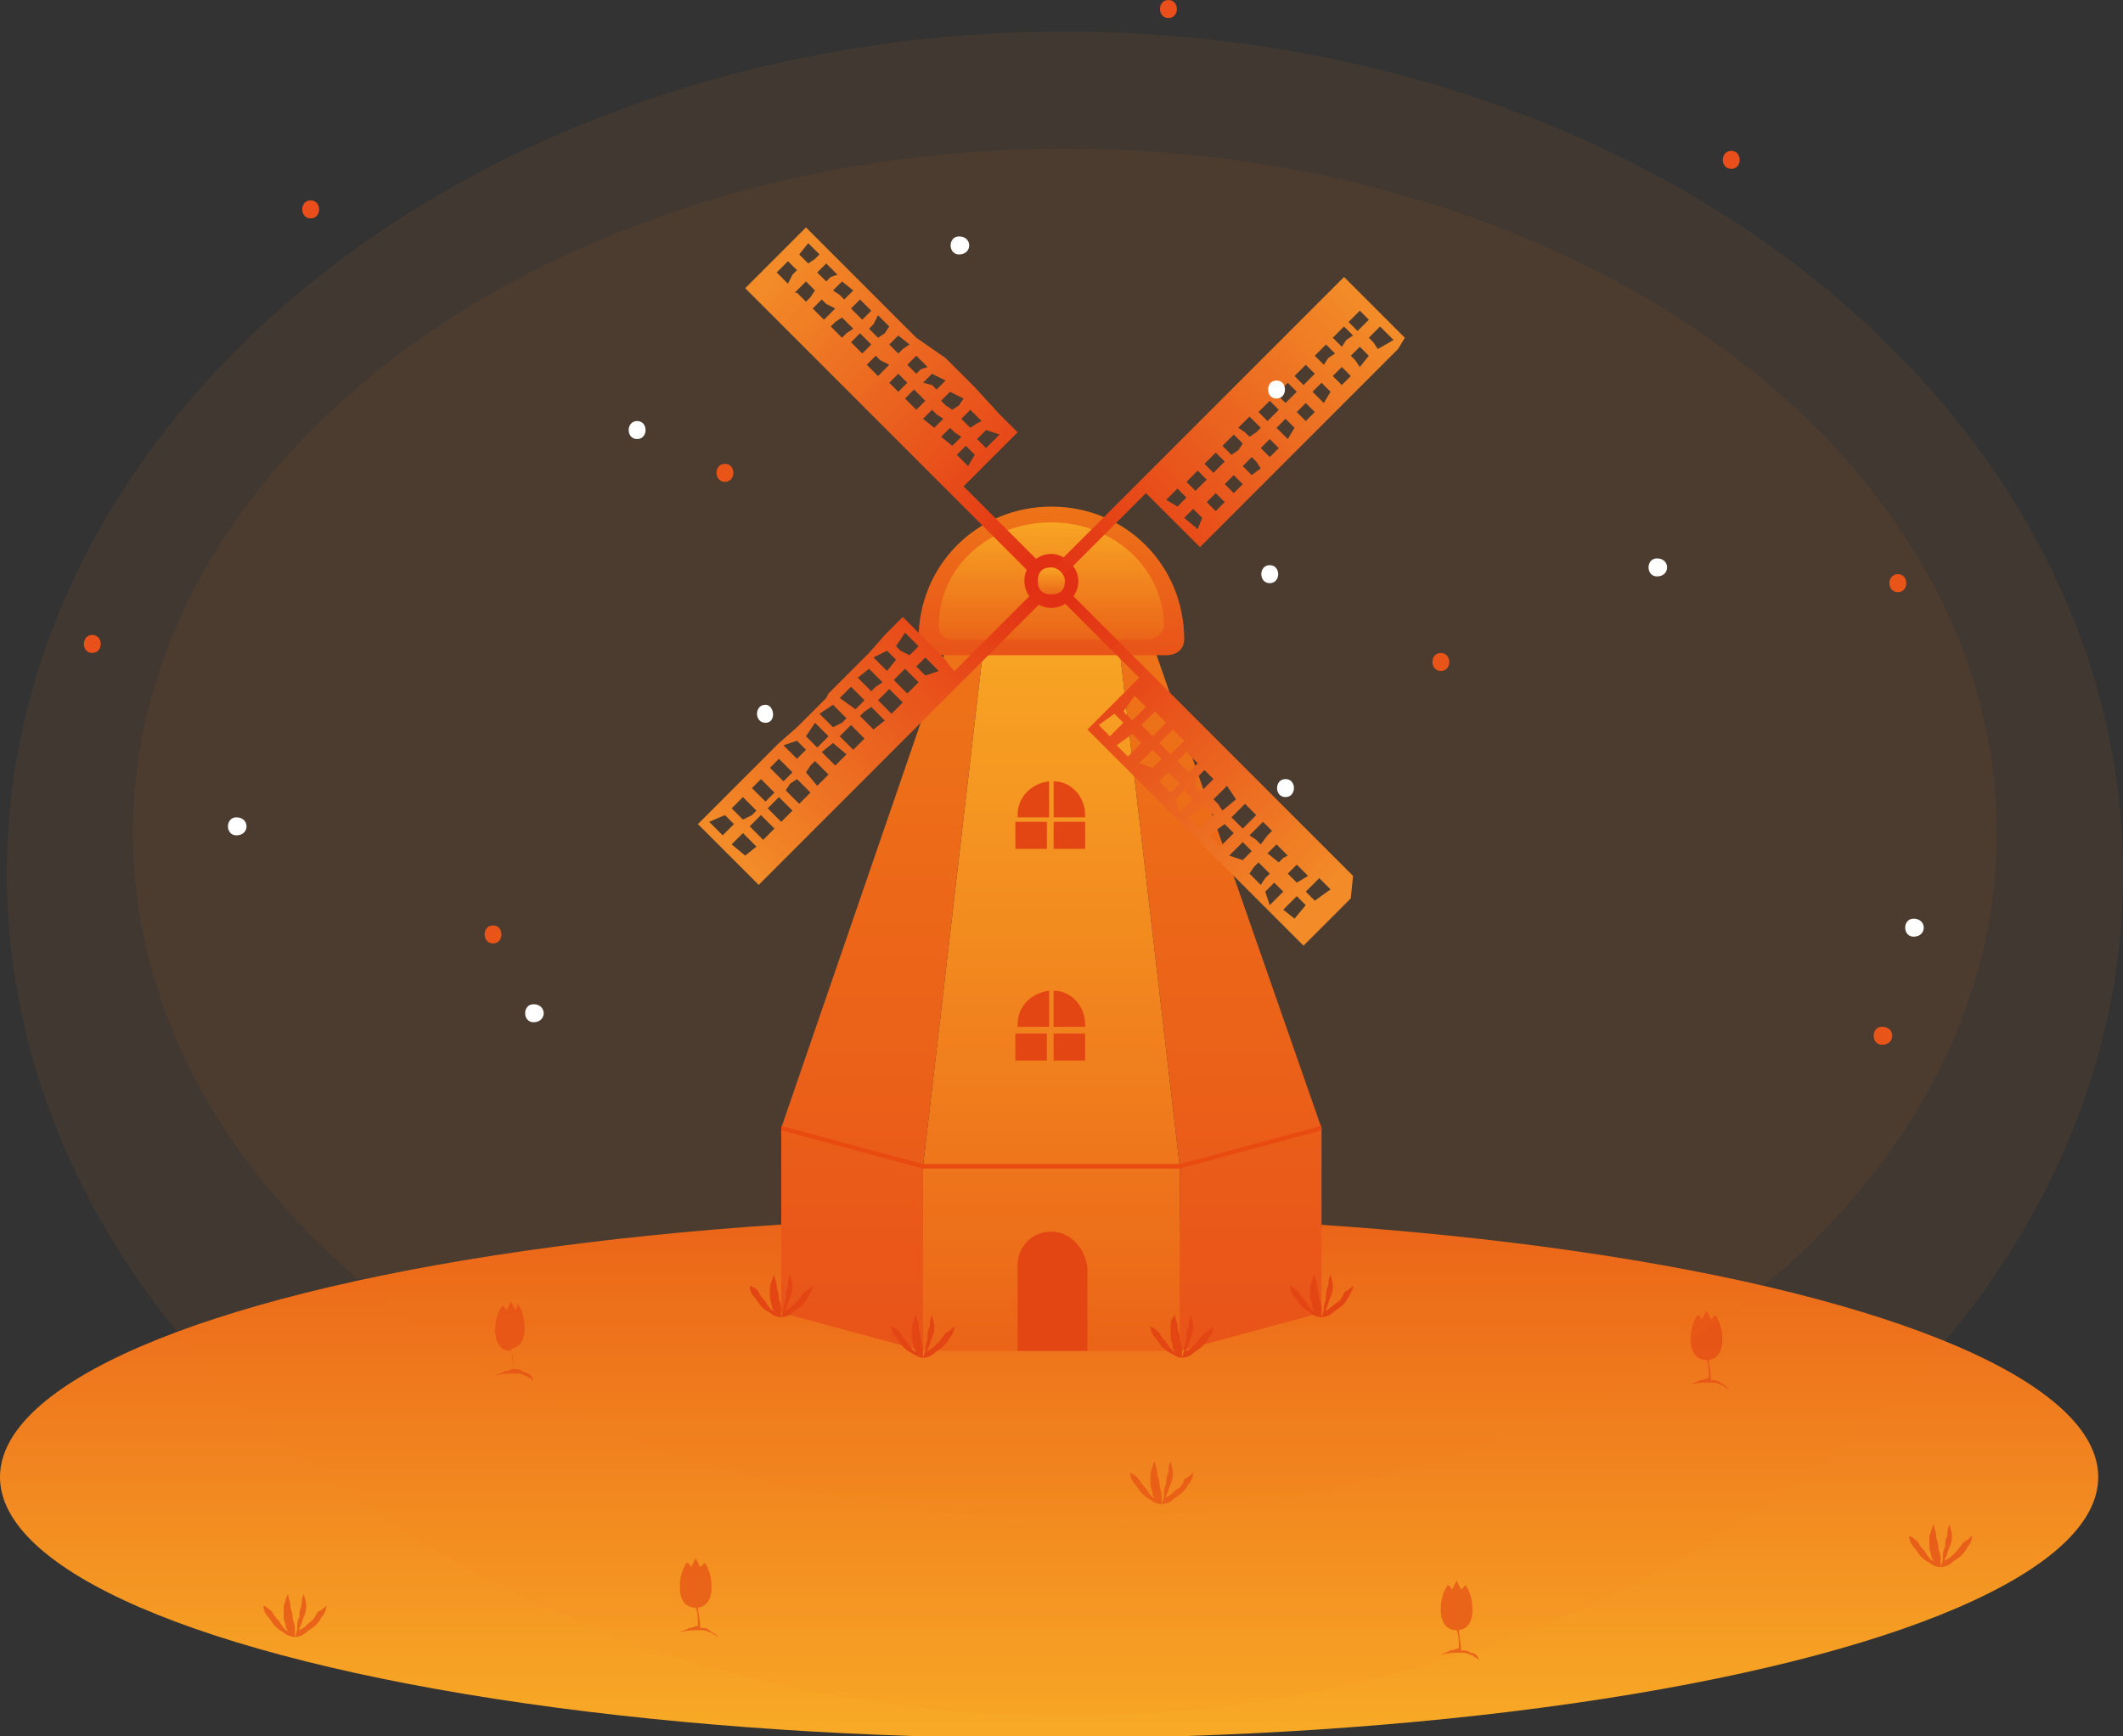 <?xml version="1.0" encoding="utf-8"?>
<!-- Generator: Adobe Illustrator 23.0.3, SVG Export Plug-In . SVG Version: 6.00 Build 0)  -->
<svg version="1.1" id="Calque_1" xmlns="http://www.w3.org/2000/svg" xmlns:xlink="http://www.w3.org/1999/xlink" x="0px" y="0px"
	 viewBox="0 0 94.3 77.1" style="enable-background:new 0 0 94.3 77.1;" xml:space="preserve">
<rect x="0" y="0" width="94.3" height="77.1" fill="#333333" stroke="none"/>
<style type="text/css">
	.st0{fill:url(#SVGID_1_);}
	.st1{fill:url(#SVGID_2_);}
	.st2{fill:url(#SVGID_3_);}
	.st3{fill:url(#SVGID_4_);}
	.st4{fill:#E13E13;}
	.st5{fill:url(#SVGID_5_);}
	.st6{fill:url(#SVGID_6_);}
	.st7{fill:#E02614;}
	.st8{fill:url(#SVGID_7_);}
	.st9{fill:url(#SVGID_8_);}
	.st10{fill:url(#SVGID_9_);}
	.st11{fill:url(#SVGID_10_);}
	.st12{fill:url(#SVGID_11_);}
	.st13{fill:#E74410;}
	.st14{opacity:0.6;}
	.st15{fill:#E94E1B;}
	.st16{opacity:7.000000e-02;fill:#EF7919;enable-background:new    ;}
	.st17{fill:#FFFFFF;}
</style>
<linearGradient id="SVGID_1_" gradientUnits="userSpaceOnUse" x1="46.596" y1="77.199" x2="46.596" y2="54.049">
	<stop  offset="0" style="stop-color:#F8AB26"/>
	<stop  offset="1" style="stop-color:#EB621A"/>
</linearGradient>
<ellipse class="st0" cx="46.6" cy="65.6" rx="46.6" ry="11.6"/>
<g>
	<g>
		
			<linearGradient id="SVGID_2_" gradientUnits="userSpaceOnUse" x1="46.674" y1="4.567" x2="46.674" y2="35.99" gradientTransform="matrix(1 0 0 -1 0 64.541)">
			<stop  offset="1.449200e-04" style="stop-color:#EB621A"/>
			<stop  offset="1" style="stop-color:#F8AB26"/>
		</linearGradient>
		<polygon class="st1" points="49.7,28.6 43.7,28.6 41,51.8 41,51.8 41,60 52.4,60 52.4,51.8 		"/>
		
			<linearGradient id="SVGID_3_" gradientUnits="userSpaceOnUse" x1="54.206" y1="4.567" x2="54.206" y2="35.99" gradientTransform="matrix(1 0 0 -1 0 64.541)">
			<stop  offset="0" style="stop-color:#E94E1B"/>
			<stop  offset="1" style="stop-color:#EE731A"/>
		</linearGradient>
		<polygon class="st2" points="51.2,28.6 49.7,28.6 52.4,51.8 52.4,60 58.7,58.3 58.7,50.1 		"/>
		
			<linearGradient id="SVGID_4_" gradientUnits="userSpaceOnUse" x1="39.202" y1="4.567" x2="39.202" y2="35.99" gradientTransform="matrix(1 0 0 -1 0 64.541)">
			<stop  offset="0" style="stop-color:#E94E1B"/>
			<stop  offset="1" style="stop-color:#EE731A"/>
		</linearGradient>
		<polygon class="st3" points="42.1,28.6 34.7,50.1 34.7,58.3 41,60 41,51.8 43.7,28.6 		"/>
		<path class="st4" d="M46.7,54.7L46.7,54.7c-0.9,0-1.5,0.7-1.5,1.5V60h3.1v-3.7C48.2,55.4,47.5,54.7,46.7,54.7z"/>
		
			<linearGradient id="SVGID_5_" gradientUnits="userSpaceOnUse" x1="46.674" y1="35.409" x2="46.674" y2="42.039" gradientTransform="matrix(1 0 0 -1 0 64.541)">
			<stop  offset="0" style="stop-color:#E94E1B"/>
			<stop  offset="1" style="stop-color:#EE731A"/>
		</linearGradient>
		<path class="st5" d="M52.6,28.4c0-3.3-2.6-5.9-5.9-5.9c-3.3,0-5.9,2.6-5.9,5.9c0,0.4,0.3,0.7,0.7,0.7h10.3
			C52.3,29.1,52.6,28.8,52.6,28.4z"/>
		
			<linearGradient id="SVGID_6_" gradientUnits="userSpaceOnUse" x1="46.674" y1="36.163" x2="46.674" y2="41.285" gradientTransform="matrix(1 0 0 -1 0 64.541)">
			<stop  offset="1.449200e-04" style="stop-color:#EB621A"/>
			<stop  offset="1" style="stop-color:#F8AB26"/>
		</linearGradient>
		<path class="st6" d="M51.7,27.8c0-2.5-2.2-4.6-5-4.6s-5,2-5,4.6c0,0.3,0.2,0.6,0.6,0.6H51C51.3,28.4,51.7,28.1,51.7,27.8z"/>
		<path class="st7" d="M47.9,25.8c0,0.7-0.6,1.2-1.2,1.2c-0.7,0-1.2-0.6-1.2-1.2c0-0.7,0.6-1.2,1.2-1.2
			C47.3,24.6,47.9,25.2,47.9,25.8z"/>
		
			<linearGradient id="SVGID_7_" gradientUnits="userSpaceOnUse" x1="47.095" y1="40.583" x2="34.731" y2="52.937" gradientTransform="matrix(1 0 0 -1 0 64.541)">
			<stop  offset="2.749080e-03" style="stop-color:#E02614"/>
			<stop  offset="1" style="stop-color:#F38F2C"/>
		</linearGradient>
		<path class="st8" d="M46.9,25.7l-4.1-4.1l0.6-0.6l0,0l0.9-0.9l0,0l0.9-0.9l-0.8-0.8l0,0l-1.1-1.2l0,0l-0.5-0.5l0,0l-0.8-0.8l0,0
			L40.7,15l0,0l-0.5-0.5l0,0L39,13.3l0,0l-0.8-0.8l0,0l-0.4-0.4l0,0l-1.2-1.2l0,0l-0.8-0.8l-1.2,1.2l0,0l-0.6,0.6l0,0l-0.9,0.9
			l9.2,9.2l0,0l4.1,4.1L46.9,25.7z M35.8,12.5l0.2,0.2l0.2,0.2l0,0l0,0L36,13.2l-0.2,0.2l-0.4-0.4L35.3,13l0.2-0.2L35.8,12.5z
			 M42.7,19.4L42.7,19.4L42.7,19.4l-0.2,0.2l-0.2,0.2l-0.5-0.4l0.2-0.2l0.2-0.2l0.2,0.2L42.7,19.4z M37.4,14.1l0.5,0.5l-0.3,0.2
			l-0.2,0.2l-0.5-0.5l0.2-0.2L37.4,14.1z M41.9,18.6l-0.2,0.2l-0.2,0.2L41,18.6l0.2-0.2l0.2-0.2l0.2,0.2L41.9,18.6z M41.1,17.8
			L40.9,18l-0.2,0.2l-0.5-0.5l0.2-0.2l0.2-0.2l0.2,0.2L41.1,17.8z M40.3,17L40.3,17L40.3,17l-0.2,0.2l-0.2,0.2l-0.2-0.2l-0.2-0.2
			l0.2-0.2l0.2-0.2l0.2,0.2L40.3,17z M39.5,16.2l-0.2,0.2L39,16.7l-0.5-0.5l0.2-0.2l0.2-0.2l0.2,0.2L39.5,16.2z M38.7,15.3
			L38.7,15.3L38.7,15.3l-0.2,0.2l-0.2,0.2l-0.5-0.5l0.2-0.2l0.2-0.2l0.2,0.2L38.7,15.3z M37.1,13.7L36.8,14l-0.2,0.2l-0.5-0.5
			l0.2-0.2l0.2-0.2l0.2,0.2L37.1,13.7z M43,20.7l-0.5-0.5l0.2-0.2l0.2-0.2l0.2,0.2l0.2,0.2L43,20.7z M44.4,19.3l-0.6,0.6l-0.2-0.2
			l-0.2-0.2l0.2-0.2l0.2-0.2L44.4,19.3z M43.4,18.8L43.1,19l-0.2-0.2l-0.2-0.2l0,0l0,0l0.2-0.2l0.2-0.2l0.5,0.5L43.4,18.8z
			 M42.8,17.7L42.6,18l-0.3,0.2L42,18l-0.2-0.2l0.2-0.2l0.2-0.2L42.8,17.7z M42,16.9l-0.2,0.2l-0.2,0.2l-0.2-0.2L41,17l0.2-0.2
			l0.2-0.2L42,16.9z M40.9,16.4l-0.2,0.2l-0.2-0.2l-0.2-0.2l0,0l0,0l0.2-0.2l0.2-0.2l0.5,0.5L40.9,16.4z M40.4,15.3l-0.3,0.2
			l-0.2,0.2l-0.2-0.2l-0.2-0.2l0.2-0.2l0.2-0.2L40.4,15.3z M39.3,14.8L39,15l-0.2-0.2l-0.2-0.2l0,0l0,0l0.2-0.2L39,14l0.5,0.5
			L39.3,14.8z M38.5,14l-0.2,0.2l-0.5-0.5l0,0l0,0l0.2-0.2l0.2-0.2l0.5,0.5L38.5,14z M37.9,12.9l-0.2,0.2l-0.2,0.2l-0.2-0.2L37,12.9
			l0.2-0.2l0.2-0.2L37.9,12.9z M36.9,12.3l-0.2,0.2l-0.2-0.2l-0.2-0.2l0,0l0,0l0.2-0.2l0.2-0.2l0.5,0.5L36.9,12.3z M35.9,10.8
			l0.5,0.5l-0.2,0.2l-0.3,0.2l-0.2-0.2l-0.2-0.2L35.9,10.8z M35,11.6l0.2,0.2l0.2,0.2l-0.2,0.2L35,12.6l-0.5-0.5L35,11.6z"/>
		
			<linearGradient id="SVGID_8_" gradientUnits="userSpaceOnUse" x1="47.897" y1="37.568" x2="61.083" y2="50.785" gradientTransform="matrix(1 0 0 -1 0 64.541)">
			<stop  offset="2.749080e-03" style="stop-color:#E02614"/>
			<stop  offset="1" style="stop-color:#F38F2C"/>
		</linearGradient>
		<path class="st9" d="M62.4,15l-1.2-1.2l0,0l-0.6-0.6l0,0l-0.9-0.9l-9.2,9.2l0,0l-4.1,4.1l0.4,0.4l4.1-4.1l0.6,0.6l0,0l0.6,0.6l0,0
			l1.2,1.2l1.2-1.2l0,0l0.5-0.5l0,0l1.2-1.2l0,0l0.5-0.5l0,0l1.2-1.2l0,0l0.8-0.8l0,0l0.5-0.5l0,0l1.2-1.2l0,0l0.5-0.5l0,0l1.2-1.2
			l0,0L62.4,15z M61.2,15.5L61,15.2L60.8,15l0.5-0.5l0.6,0.6L61.2,15.5z M53.1,21.8l-0.2-0.2l-0.2-0.2l0.5-0.5l0.2,0.2l0.2,0.2
			l-0.2,0.2L53.1,21.8z M53.9,21l-0.2-0.2l-0.2-0.2l0.5-0.5l0.2,0.2l0.2,0.2l0,0l0,0l-0.2,0.2L53.9,21z M54.7,20.2L54.5,20l-0.2-0.2
			l0.5-0.5l0.2,0.2l0.2,0.2L55,20L54.7,20.2z M55.5,19.4l-0.2-0.2L55,19l0.5-0.5l0.2,0.2L56,19l0,0l0,0l-0.2,0.2L55.5,19.4z
			 M56.3,18.7l-0.2-0.2l-0.2-0.2l0.5-0.5l0.2,0.2l0.2,0.2l-0.2,0.2L56.3,18.7z M57.1,17.9l-0.2-0.2l-0.2-0.2l0.5-0.5l0.2,0.2
			l0.2,0.2l-0.2,0.2L57.1,17.9z M57.9,17.1l-0.2-0.2l-0.2-0.2l0.5-0.5l0.2,0.2l0.2,0.2l0,0l0,0l-0.2,0.2L57.9,17.1z M58.8,16.2
			l-0.2-0.2l-0.2-0.2l0.5-0.5l0.2,0.2l0.2,0.2L59,15.9L58.8,16.2z M59.6,15.4l-0.2-0.2l-0.2-0.2l0.5-0.5l0.2,0.2l0.2,0.2l0,0l0,0
			l-0.3,0.2L59.6,15.4z M60.8,14.2l-0.5,0.5l-0.2-0.2l-0.2-0.2l0.5-0.5L60.8,14.2z M51.8,22.2l0.5-0.5l0.2,0.2l0.2,0.2l-0.2,0.2
			l-0.2,0.2L51.8,22.2z M53.2,23.5L52.6,23l0.2-0.2l0.2-0.2l0.2,0.2l0.2,0.2L53.2,23.5z M54,22.7l-0.2-0.2l-0.2-0.2l0.2-0.2l0.2-0.2
			l0.2,0.2l0.2,0.2L54,22.7z M54.8,21.9l-0.2-0.2l-0.2-0.2l0,0l0,0l0.2-0.2l0.2-0.2l0.2,0.2l0.2,0.2L54.8,21.9z M55.6,21.1l-0.2-0.2
			l-0.2-0.2l0.2-0.2l0.2-0.2l0.2,0.2l0.2,0.3L55.6,21.1z M56.4,20.3l-0.2-0.2l-0.2-0.2l0,0l0,0l0.2-0.2l0.2-0.2l0.2,0.2l0.2,0.2
			L56.4,20.3z M57.2,19.5l-0.2-0.2L56.7,19l0.2-0.2l0.2-0.2l0.2,0.2l0.2,0.2L57.2,19.5z M58,18.7l-0.2-0.2l-0.2-0.2l0.2-0.2l0.2-0.2
			l0.2,0.2l0.2,0.2L58,18.7z M58.8,17.9l-0.3-0.3l-0.2-0.2l0,0l0,0l0.2-0.2l0.2-0.2l0.2,0.2l0.2,0.2L58.8,17.9z M59.6,17.1l-0.2-0.2
			l-0.2-0.2l0.2-0.2l0.2-0.2l0.2,0.2l0.2,0.2L59.6,17.1z M60.4,16.3L60.2,16L60,15.8l0,0l0,0l0.2-0.2l0.2-0.2l0.2,0.2l0.2,0.2
			L60.4,16.3z"/>
		
			<linearGradient id="SVGID_9_" gradientUnits="userSpaceOnUse" x1="46.371" y1="36.742" x2="58.691" y2="24.435" gradientTransform="matrix(1 0 0 -1 0 64.541)">
			<stop  offset="2.749080e-03" style="stop-color:#E02614"/>
			<stop  offset="1" style="stop-color:#F38F2C"/>
		</linearGradient>
		<path class="st10" d="M60.1,38.9l-1.8-1.8l0,0L46.9,25.7L46.5,26l4.1,4.1l-0.2,0.2l0,0l-0.2,0.2l-0.1,0.1l0,0l-0.6,0.6l0,0
			l-1.2,1.2l1,1l0.6,0.6l0,0l0.2,0.2l0.2,0.2l0,0l0.5,0.5l0,0l1.2,1.2l0,0l0.5,0.5l0,0l0.2,0.2l0.2,0.2l0,0l0.6,0.6l0.6,0.6l0,0
			l0.2,0.2l0.2,0.2l0,0l0.5,0.5l0,0l1.2,1.2l0,0l0.5,0.5l0,0l0.2,0.2l0.2,0.2l0,0l0.8,0.8l0.9-0.9l0,0l1.2-1.2l0,0L60.1,38.9z
			 M57.6,39.2L57.6,39.2l-0.2-0.2l-0.2-0.2l0.2-0.2l0.2-0.2l0.1,0.1l0.4,0.4L57.6,39.2L57.6,39.2z M54.1,35.7l-0.2-0.2l0.6-0.6
			l0.4,0.6L54.3,36L54.1,35.7z M50.7,32.2l0.6-0.6l0.5,0.5l-0.6,0.6l-0.2-0.2L50.7,32.2z M51.5,33L51.5,33L51.5,33l0.6-0.6l0.1,0.1
			l0.4,0.4l-0.2,0.2L52,33.5l-0.2-0.2L51.5,33z M52.3,33.8l0.2-0.2l0.2-0.2l0.5,0.5L53,34.1l-0.2,0.2l0,0l0,0L52.3,33.8L52.3,33.8
			L52.3,33.8z M53.1,34.6l0.2-0.2l0.2-0.2l0.2,0.2l0.2,0.2l-0.6,0.6l0,0l0,0l-0.2-0.2L53.1,34.6z M54.7,36.3l0.6-0.6l0.5,0.5
			l-0.6,0.6l-0.2-0.2L54.7,36.3z M55.5,37.1L55.5,37.1L55.5,37.1l0.6-0.6l0.3,0.3l0.1,0.1l-0.2,0.2L56,37.5l-0.2-0.2L55.5,37.1z
			 M56.3,37.9l0.2-0.2l0.2-0.2l0.5,0.5L57,38.1l-0.2,0.2l0,0l0,0L56.3,37.9L56.3,37.9L56.3,37.9z M50.4,30.9L50.4,30.9l0.5,0.5
			l-0.6,0.6l-0.2-0.2l-0.2-0.2L50.4,30.9z M49.5,31.7l0.2,0.2l0.2,0.2l0,0l0,0l-0.6,0.6l-0.5-0.5L49.5,31.7z M50.3,32.6L50.3,32.6
			L50.3,32.6l0.2,0.2l0.2,0.2l-0.6,0.6l-0.5-0.5L50.3,32.6z M50.6,33.9l0.6-0.6l0.2,0.2l0.2,0.2l-0.2,0.2l-0.2,0.2L50.6,33.9z
			 M51.7,34.5l0.2-0.2l0,0l0,0l0.5,0.5l0,0l0,0l-0.2,0.2l-0.2,0.2l-0.5-0.5L51.7,34.5z M52.2,35.5l0.2-0.2l0.2-0.2l0.2,0.2l0.2,0.2
			l-0.6,0.6L52.2,35.5z M53.5,35.8l0.2,0.2l0.2,0.2l0,0l0,0l-0.6,0.6l-0.5-0.5L53.5,35.8z M54.4,36.6L54.4,36.6L54.4,36.6l0.2,0.2
			l0.2,0.2l-0.6,0.6l-0.5-0.5L54.4,36.6z M54.6,38l0.6-0.6l0.2,0.2l0.2,0.2l-0.2,0.2l-0.2,0.2L54.6,38z M55.7,38.5l0.2-0.2l0,0l0,0
			l0.5,0.5l0,0l0,0L56.2,39L56,39.3l-0.5-0.5L55.7,38.5z M56.2,39.6l0.2-0.2l0.2-0.2l0.2,0.2l0.2,0.2l-0.6,0.6L56.2,39.6z
			 M57.5,40.8L57,40.4l0.6-0.6l0.2,0.2l0.2,0.2L57.5,40.8z M58.4,40l-0.2-0.2l-0.2-0.2l0.6-0.6l0.5,0.5L58.4,40z"/>
		
			<linearGradient id="SVGID_10_" gradientUnits="userSpaceOnUse" x1="45.264" y1="39.398" x2="32.31" y2="26.65" gradientTransform="matrix(1 0 0 -1 0 64.541)">
			<stop  offset="2.749080e-03" style="stop-color:#E02614"/>
			<stop  offset="1" style="stop-color:#F38F2C"/>
		</linearGradient>
		<path class="st11" d="M46.5,25.7l-4.1,4.1l-0.2-0.2l0,0L42,29.3l-0.1-0.1l0,0l-0.9-0.9l-0.9-0.9l-0.8,0.8l0,0L38.6,29l0,0l-1,1
			L37,30.6l0,0l-0.2,0.2L36.7,31l0,0L36,31.7l-0.6,0.6l0,0L34.6,33l0,0l-1,1l-1,1l0,0l-0.8,0.8l0,0L31,36.6l1.2,1.2l0,0l0.6,0.6l0,0
			l0.9,0.9l1.8-1.8l7.4-7.4l4.1-4.1L46.5,25.7z M37.8,32.2L37.8,32.2L37.8,32.2l0.6,0.6l-0.5,0.5l-0.6-0.6l0.2-0.2L37.8,32.2z
			 M37.6,33.5L37.1,34l-0.6-0.6L37,33L37.6,33.5z M40.8,30.3l-0.5,0.5l-0.6-0.6l0,0l0,0l0.5-0.5l0,0l0,0l0.2,0.2L40.8,30.3z
			 M39.5,30.6L39.5,30.6L39.5,30.6l0.6,0.6l-0.5,0.5L39,31.1l0.2-0.2L39.5,30.6z M38.7,31.4l0.6,0.6l-0.5,0.4l-0.6-0.6l0,0l0,0
			l0.2-0.2L38.7,31.4z M36.2,33.8l0.6,0.6l-0.5,0.5l-0.5-0.6l0,0l0,0L36,34L36.2,33.8z M35.4,34.6L35.4,34.6L35.4,34.6l0.6,0.6
			l-0.5,0.5l-0.6-0.6l0.2-0.3L35.4,34.6z M34.6,35.4l0.6,0.6l-0.5,0.5l-0.6-0.6l0,0l0,0l0.2-0.2L34.6,35.4z M33.8,36.2L33.8,36.2
			L33.8,36.2l0.6,0.6l-0.5,0.5l-0.6-0.6l0.2-0.2L33.8,36.2z M41.1,30l-0.2-0.2l-0.2-0.2l0.2-0.2l0.2-0.2l0.6,0.6L41.1,30z
			 M40.2,28.1l0.6,0.6l-0.2,0.2l-0.2,0.2L40,28.9l-0.2-0.2L40.2,28.1z M39.4,28.9l0.2,0.2l0.2,0.2l0,0l0,0l-0.4,0.5l-0.6-0.6
			L39.4,28.9z M38.6,29.7l0.6,0.6l-0.3,0.2l-0.2,0.2l0,0l0,0l-0.6-0.6L38.6,29.7z M37.8,30.5l0.6,0.6l0,0l0,0l-0.2,0.2l-0.2,0.2
			L37.3,31L37.8,30.5z M37,31.3l0.6,0.6l-0.2,0.2L37,32.3l-0.6-0.6L37,31.3z M36.2,32.1l0.6,0.6l0,0l0,0l-0.5,0.5L36,32.9l-0.2-0.2
			L36.2,32.1z M35.4,32.9l0.2,0.2l0.2,0.2l-0.2,0.2l-0.2,0.2l-0.6-0.6L35.4,32.9z M34.6,33.7l0.6,0.6l-0.2,0.2l-0.2,0.2l0,0l0,0
			l-0.6-0.6L34.6,33.7z M33.8,34.6l0.6,0.6l0,0l0,0l-0.2,0.2l-0.2,0.2l-0.6-0.6L33.8,34.6z M33,35.4l0.6,0.6l-0.2,0.2L33,36.4
			l-0.3-0.3l-0.2-0.2L33,35.4z M32.2,36.2l0.2,0.2l0.2,0.2l-0.5,0.5l-0.6-0.6L32.2,36.2z M32.5,37.5L33,37l0.6,0.6L33.1,38
			L32.5,37.5z"/>
		
			<linearGradient id="SVGID_11_" gradientUnits="userSpaceOnUse" x1="46.674" y1="38.108" x2="46.674" y2="39.341" gradientTransform="matrix(1 0 0 -1 0 64.541)">
			<stop  offset="1.449200e-04" style="stop-color:#EB621A"/>
			<stop  offset="1" style="stop-color:#F8AB26"/>
		</linearGradient>
		<path class="st12" d="M47.3,25.8c0,0.4-0.2,0.6-0.6,0.6c-0.4,0-0.6-0.2-0.6-0.6s0.2-0.6,0.6-0.6C47,25.2,47.3,25.5,47.3,25.8z"/>
		<g>
			<path class="st4" d="M46.8,45.6h1.4v-0.1c0-0.8-0.6-1.5-1.4-1.5V45.6z"/>
			<path class="st4" d="M46.6,45.6V44c-0.8,0.1-1.4,0.7-1.4,1.5v0.1H46.6z"/>
			<rect x="46.8" y="45.9" class="st4" width="1.4" height="1.2"/>
			<rect x="45.1" y="45.9" class="st4" width="1.4" height="1.2"/>
		</g>
		<g>
			<path class="st4" d="M46.8,36.3h1.4v-0.1c0-0.8-0.6-1.5-1.4-1.5V36.3z"/>
			<path class="st4" d="M46.6,36.3v-1.6c-0.8,0.1-1.4,0.7-1.4,1.5v0.1H46.6z"/>
			<rect x="46.8" y="36.5" class="st4" width="1.4" height="1.2"/>
			<rect x="45.1" y="36.5" class="st4" width="1.4" height="1.2"/>
		</g>
		<polygon class="st13" points="41,51.9 52.4,51.9 58.7,50.2 58.7,50.1 58.7,50 52.4,51.7 41,51.7 41,51.7 41,51.8 41,51.8 41,51.7 
			34.7,50 34.7,50.1 34.7,50.2 		"/>
	</g>
	<path class="st4" d="M41.6,59.7c-0.1,0.1-0.2,0.2-0.4,0.3c-0.1,0.1-0.1,0.1-0.1,0.1c0.1-0.1,0.1-0.1,0.1-0.2
		c0.1-0.1,0.1-0.3,0.2-0.5c0.1-0.2,0.1-0.4,0.1-0.5c0-0.2-0.1-0.4-0.1-0.5c-0.1,0.2-0.1,0.3-0.1,0.5c-0.1,0.2-0.1,0.3-0.1,0.5
		s-0.1,0.3-0.1,0.5c0,0.2-0.1,0.3-0.1,0.5l0,0c0-0.2,0-0.4,0-0.5c0-0.2-0.1-0.3-0.1-0.5s-0.1-0.3-0.1-0.5s-0.1-0.3-0.1-0.5
		c-0.1,0.1-0.1,0.3-0.2,0.5c0,0.2,0,0.4,0,0.5c0,0.2,0.1,0.3,0.1,0.5c0.1,0.1,0.1,0.2,0.2,0.3c-0.1-0.1-0.1-0.2-0.2-0.2
		c-0.1-0.1-0.2-0.2-0.3-0.4c-0.1-0.1-0.2-0.2-0.3-0.4c-0.1-0.1-0.2-0.2-0.4-0.3c0,0.2,0.1,0.4,0.2,0.5c0.1,0.1,0.2,0.3,0.3,0.4
		s0.2,0.2,0.4,0.3s0.3,0.2,0.5,0.2l0,0l0,0l0,0l0,0c0.2,0,0.4-0.1,0.5-0.2c0.1-0.1,0.3-0.2,0.4-0.3s0.2-0.2,0.3-0.4
		c0.1-0.1,0.2-0.3,0.2-0.5c-0.1,0.1-0.2,0.2-0.4,0.3C41.8,59.5,41.7,59.6,41.6,59.7z"/>
	<path class="st4" d="M53.1,59.7c-0.1,0.1-0.2,0.2-0.4,0.3c-0.1,0.1-0.1,0.1-0.1,0.1c0.1-0.1,0.1-0.1,0.1-0.2
		c0.1-0.1,0.1-0.3,0.2-0.5c0.1-0.2,0.1-0.4,0.1-0.5c0-0.2-0.1-0.4-0.1-0.5c-0.1,0.2-0.1,0.3-0.1,0.5c-0.1,0.2-0.1,0.3-0.1,0.5
		s-0.1,0.3-0.1,0.5c0,0.2-0.1,0.3-0.1,0.5l0,0c0-0.2,0-0.4,0-0.5c0-0.2-0.1-0.3-0.1-0.5s-0.1-0.3-0.1-0.5s-0.1-0.3-0.1-0.5
		C52,58.6,52,58.7,52,58.9c0,0.2,0,0.4,0,0.5c0,0.2,0.1,0.3,0.1,0.5c0.1,0.1,0.1,0.2,0.2,0.3c-0.1-0.1-0.1-0.2-0.2-0.2
		c-0.1-0.1-0.2-0.2-0.3-0.4c-0.1-0.1-0.2-0.2-0.3-0.4c-0.1-0.1-0.2-0.2-0.4-0.3c0,0.2,0.1,0.4,0.2,0.5c0.1,0.1,0.2,0.3,0.3,0.4
		c0.1,0.1,0.2,0.2,0.4,0.3s0.3,0.2,0.5,0.2l0,0l0,0l0,0l0,0c0.2,0,0.4-0.1,0.5-0.2c0.1-0.1,0.3-0.2,0.4-0.3s0.2-0.2,0.3-0.4
		c0.1-0.1,0.2-0.3,0.2-0.5c-0.1,0.1-0.2,0.2-0.4,0.3C53.3,59.5,53.1,59.6,53.1,59.7z"/>
	<path class="st4" d="M59.3,57.9c-0.1,0.1-0.2,0.2-0.4,0.3c-0.1,0.1-0.1,0.1-0.1,0.1c0.1-0.1,0.1-0.1,0.1-0.2
		c0.1-0.1,0.1-0.3,0.2-0.5c0.1-0.2,0.1-0.4,0.1-0.5c0-0.2-0.1-0.4-0.1-0.5C59,56.8,59,57,59,57.1c-0.1,0.2-0.1,0.3-0.1,0.5
		s-0.1,0.3-0.1,0.5c0,0.2-0.1,0.3-0.1,0.5l0,0c0-0.2,0-0.4,0-0.5c0-0.2-0.1-0.3-0.1-0.5s-0.1-0.3-0.1-0.5s-0.1-0.3-0.1-0.5
		c-0.1,0.1-0.1,0.3-0.2,0.5c0,0.2,0,0.4,0,0.5c0,0.2,0.1,0.3,0.1,0.5c0.1,0.1,0.1,0.2,0.2,0.3c-0.1-0.1-0.1-0.2-0.2-0.2
		c-0.1-0.1-0.2-0.2-0.3-0.4c-0.1-0.1-0.2-0.2-0.3-0.4c-0.1-0.1-0.2-0.2-0.4-0.3c0,0.2,0.1,0.4,0.2,0.5c0.1,0.1,0.2,0.3,0.3,0.4
		c0.1,0.1,0.2,0.2,0.4,0.3c0.1,0.1,0.3,0.2,0.5,0.2l0,0l0,0l0,0l0,0c0.2,0,0.4-0.1,0.5-0.2c0.1-0.1,0.3-0.2,0.4-0.3
		c0.1-0.1,0.2-0.2,0.3-0.4s0.2-0.3,0.2-0.5c-0.1,0.1-0.2,0.2-0.4,0.3C59.6,57.7,59.5,57.8,59.3,57.9z"/>
	<path class="st4" d="M35.3,57.9c-0.1,0.1-0.2,0.2-0.4,0.3c-0.1,0.1-0.1,0.1-0.1,0.1c0.1-0.1,0.1-0.1,0.1-0.2
		c0.1-0.1,0.1-0.3,0.2-0.5c0.1-0.2,0.1-0.4,0.1-0.5c0-0.2-0.1-0.4-0.1-0.5c-0.1,0.2-0.1,0.3-0.1,0.5c-0.1,0.2-0.1,0.3-0.1,0.5
		s-0.1,0.3-0.1,0.5c0,0.2-0.1,0.3-0.1,0.5l0,0c0-0.2,0-0.4,0-0.5c0-0.2-0.1-0.3-0.1-0.5s-0.1-0.3-0.1-0.5s-0.1-0.3-0.1-0.5
		c-0.1,0.1-0.1,0.3-0.2,0.5c0,0.2,0,0.4,0,0.5c0,0.2,0.1,0.3,0.1,0.5c0.1,0.1,0.1,0.2,0.2,0.3c-0.1-0.1-0.1-0.2-0.2-0.2
		c-0.1-0.1-0.2-0.2-0.3-0.4c-0.1-0.1-0.2-0.2-0.3-0.4s-0.2-0.2-0.4-0.3c0,0.2,0.1,0.4,0.2,0.5c0.1,0.1,0.2,0.3,0.3,0.4
		c0.1,0.1,0.2,0.2,0.4,0.3c0.1,0.1,0.3,0.2,0.5,0.2l0,0l0,0l0,0l0,0c0.2,0,0.4-0.1,0.5-0.2c0.1-0.1,0.3-0.2,0.4-0.3
		c0.1-0.1,0.2-0.2,0.3-0.4s0.2-0.3,0.2-0.5c-0.1,0.1-0.2,0.2-0.4,0.3C35.5,57.7,35.4,57.8,35.3,57.9z"/>
</g>
<g class="st14">
	<path class="st4" d="M23.2,60.9c-0.1-0.1-0.2-0.1-0.4-0.1c0-0.4-0.1-0.7-0.1-0.9c0.7-0.1,0.6-1,0.6-1c0-0.6-0.3-1-0.3-1
		S23,58,22.9,58.2c-0.1-0.2-0.2-0.4-0.2-0.4s-0.1,0.2-0.2,0.4c-0.1-0.2-0.2-0.2-0.2-0.2s-0.3,0.4-0.3,1c0,0-0.1,1,0.7,1
		c0.1,0.2,0.1,0.5,0.1,0.8c-0.1,0-0.2,0.1-0.4,0.1c-0.1,0.1-0.3,0.1-0.4,0.2c0.3-0.1,0.6-0.1,0.9-0.1c0.1,0,0.3,0,0.4,0.1
		c0.1,0,0.1,0,0.2,0.1c0.1,0,0.1,0.1,0.2,0.1C23.6,61,23.4,61,23.2,60.9z"/>
	<path class="st4" d="M31.5,72.4c-0.1-0.1-0.2-0.1-0.4-0.1c0-0.4-0.1-0.7-0.1-0.9c0.7-0.1,0.6-1,0.6-1c0-0.6-0.3-1-0.3-1
		s-0.1,0.1-0.2,0.2c-0.1-0.2-0.2-0.4-0.2-0.4s-0.1,0.2-0.2,0.4c-0.1-0.2-0.2-0.2-0.2-0.2s-0.3,0.4-0.3,1c0,0-0.1,1,0.7,1
		c0.1,0.2,0.1,0.5,0.1,0.8c-0.1,0-0.2,0.1-0.4,0.1c-0.1,0.1-0.3,0.1-0.4,0.2c0.3-0.1,0.6-0.1,0.9-0.1c0.1,0,0.3,0,0.4,0.1
		c0.1,0,0.1,0,0.2,0.1c0.1,0,0.1,0.1,0.2,0.1C31.7,72.5,31.6,72.5,31.5,72.4z"/>
	<path class="st4" d="M65.3,73.4c-0.1-0.1-0.2-0.1-0.4-0.1c0-0.4-0.1-0.7-0.1-0.9c0.7-0.1,0.6-1,0.6-1c0-0.6-0.3-1-0.3-1
		s-0.1,0.1-0.2,0.2c-0.1-0.2-0.2-0.4-0.2-0.4s-0.1,0.2-0.2,0.4c-0.1-0.2-0.2-0.2-0.2-0.2s-0.3,0.4-0.3,1c0,0-0.1,1,0.7,1
		c0.1,0.2,0.1,0.5,0.1,0.8c-0.1,0-0.2,0.1-0.4,0.1c-0.1,0.1-0.3,0.1-0.4,0.2c0.3-0.1,0.6-0.1,0.9-0.1c0.1,0,0.3,0,0.4,0.1
		c0.1,0,0.1,0,0.2,0.1c0.1,0,0.1,0.1,0.2,0.1C65.6,73.5,65.5,73.4,65.3,73.4z"/>
	<path class="st4" d="M76.4,61.4c-0.1-0.1-0.2-0.1-0.4-0.1c0-0.4-0.1-0.7-0.1-0.9c0.7-0.1,0.6-1,0.6-1c0-0.6-0.3-1-0.3-1
		s-0.1,0.1-0.2,0.2c-0.1-0.2-0.2-0.4-0.2-0.4s-0.1,0.2-0.2,0.4c-0.1-0.2-0.2-0.2-0.2-0.2s-0.3,0.4-0.3,1c0,0-0.1,1,0.7,1
		c0.1,0.2,0.1,0.5,0.1,0.8c-0.1,0-0.2,0.1-0.4,0.1c-0.1,0.1-0.3,0.1-0.4,0.2c0.3-0.1,0.6-0.1,0.9-0.1c0.1,0,0.3,0,0.4,0.1
		c0.1,0,0.1,0,0.2,0.1c0.1,0,0.1,0.1,0.2,0.1C76.7,61.6,76.6,61.5,76.4,61.4z"/>
	<path class="st4" d="M13.7,72.1c-0.1,0.1-0.2,0.2-0.4,0.3c-0.1,0.1-0.1,0.1-0.1,0.1c0.1-0.1,0.1-0.1,0.1-0.2
		c0.1-0.1,0.1-0.3,0.2-0.5c0.1-0.2,0.1-0.4,0.1-0.5c0-0.2-0.1-0.4-0.1-0.5c-0.1,0.2-0.1,0.3-0.1,0.5c-0.1,0.2-0.1,0.3-0.1,0.5
		c-0.1,0.2-0.1,0.3-0.1,0.5c0,0.2-0.1,0.3-0.1,0.5l0,0c0-0.2,0-0.4,0-0.5c0-0.2-0.1-0.3-0.1-0.5c0-0.2-0.1-0.3-0.1-0.5
		c0-0.2-0.1-0.3-0.1-0.5c-0.1,0.1-0.1,0.3-0.2,0.5c0,0.2,0,0.4,0,0.5c0,0.2,0.1,0.3,0.1,0.5c0.1,0.1,0.1,0.2,0.2,0.3
		c-0.1-0.1-0.1-0.2-0.2-0.2c-0.1-0.1-0.2-0.2-0.3-0.4c-0.1-0.1-0.2-0.2-0.3-0.4c-0.1-0.1-0.2-0.2-0.4-0.3c0,0.2,0.1,0.4,0.2,0.5
		c0.1,0.1,0.2,0.3,0.3,0.4c0.1,0.1,0.2,0.2,0.4,0.3c0.1,0.1,0.3,0.2,0.5,0.2l0,0l0,0l0,0l0,0c0.2,0,0.4-0.1,0.5-0.2
		c0.1-0.1,0.3-0.2,0.4-0.3c0.1-0.1,0.2-0.2,0.3-0.4c0.1-0.1,0.2-0.3,0.2-0.5c-0.1,0.1-0.2,0.2-0.4,0.3C13.9,72,13.8,72,13.7,72.1z"
		/>
	<path class="st4" d="M52.2,66.2c-0.1,0.1-0.2,0.2-0.4,0.3c-0.1,0.1-0.1,0.1-0.1,0.1c0.1-0.1,0.1-0.1,0.1-0.2
		c0.1-0.1,0.1-0.3,0.2-0.5c0.1-0.2,0.1-0.4,0.1-0.5c0-0.2-0.1-0.4-0.1-0.5c-0.1,0.2-0.1,0.3-0.1,0.5c-0.1,0.2-0.1,0.3-0.1,0.5
		c-0.1,0.2-0.1,0.3-0.1,0.5c0,0.2-0.1,0.3-0.1,0.5l0,0c0-0.2,0-0.4,0-0.5c0-0.2-0.1-0.3-0.1-0.5c0-0.2-0.1-0.3-0.1-0.5
		c0-0.2-0.1-0.3-0.1-0.5c-0.1,0.1-0.1,0.3-0.2,0.5c0,0.2,0,0.4,0,0.5c0,0.2,0.1,0.3,0.1,0.5c0.1,0.1,0.1,0.2,0.2,0.3
		c-0.1-0.1-0.1-0.2-0.2-0.2c-0.1-0.1-0.2-0.2-0.3-0.4c-0.1-0.1-0.2-0.2-0.3-0.4c-0.1-0.1-0.2-0.2-0.4-0.3c0,0.2,0.1,0.4,0.2,0.5
		c0.1,0.1,0.2,0.3,0.3,0.4c0.1,0.1,0.2,0.2,0.4,0.3c0.1,0.1,0.3,0.2,0.5,0.2l0,0l0,0l0,0l0,0c0.2,0,0.4-0.1,0.5-0.2
		c0.1-0.1,0.3-0.2,0.4-0.3c0.1-0.1,0.2-0.2,0.3-0.4c0.1-0.1,0.2-0.3,0.2-0.5c-0.1,0.1-0.2,0.2-0.4,0.3
		C52.5,66.1,52.3,66.1,52.2,66.2z"/>
	<path class="st4" d="M86.8,69c-0.1,0.1-0.2,0.2-0.4,0.3c-0.1,0.1-0.1,0.1-0.1,0.1c0.1-0.1,0.1-0.1,0.1-0.2c0.1-0.1,0.1-0.3,0.2-0.5
		c0.1-0.2,0.1-0.4,0.1-0.5c0-0.2-0.1-0.4-0.1-0.5c-0.1,0.2-0.1,0.3-0.1,0.5c-0.1,0.2-0.1,0.3-0.1,0.5c-0.1,0.2-0.1,0.3-0.1,0.5
		c0,0.2-0.1,0.3-0.1,0.5l0,0c0-0.2,0-0.4,0-0.5c0-0.2-0.1-0.3-0.1-0.5c0-0.2-0.1-0.3-0.1-0.5c0-0.2-0.1-0.3-0.1-0.5
		c-0.1,0.1-0.1,0.3-0.2,0.5c0,0.2,0,0.4,0,0.5c0,0.2,0.1,0.3,0.1,0.5c0.1,0.1,0.1,0.2,0.2,0.3c-0.1-0.1-0.1-0.2-0.2-0.2
		c-0.1-0.1-0.2-0.2-0.3-0.4c-0.1-0.1-0.2-0.2-0.3-0.4c-0.1-0.1-0.2-0.2-0.4-0.3c0,0.2,0.1,0.4,0.2,0.5c0.1,0.1,0.2,0.3,0.3,0.4
		s0.2,0.2,0.4,0.3c0.1,0.1,0.3,0.2,0.5,0.2l0,0l0,0l0,0l0,0c0.2,0,0.4-0.1,0.5-0.2c0.1-0.1,0.3-0.2,0.4-0.3s0.2-0.2,0.3-0.4
		c0.1-0.1,0.2-0.3,0.2-0.5c-0.1,0.1-0.2,0.2-0.4,0.3C87,68.8,86.9,68.9,86.8,69z"/>
</g>
<g>
	<path class="st15" d="M4.1,28.2c-0.5,0-0.5,0.8,0,0.8S4.6,28.2,4.1,28.2z"/>
	<path class="st15" d="M21.9,41.1c-0.5,0-0.5,0.8,0,0.8S22.4,41.1,21.9,41.1z"/>
	<path class="st15" d="M32.2,20.6c-0.5,0-0.5,0.8,0,0.8C32.7,21.4,32.7,20.6,32.2,20.6z"/>
	<path class="st15" d="M64,29c-0.5,0-0.5,0.8,0,0.8C64.5,29.8,64.5,29,64,29z"/>
	<path class="st15" d="M76.9,6.7c-0.5,0-0.5,0.8,0,0.8S77.4,6.7,76.9,6.7z"/>
	<path class="st15" d="M84.3,25.5c-0.5,0-0.5,0.8,0,0.8C84.8,26.3,84.8,25.5,84.3,25.5z"/>
	<path class="st15" d="M13.8,8.9c-0.5,0-0.5,0.8,0,0.8S14.3,8.9,13.8,8.9z"/>
	<path class="st15" d="M83.6,45.6c-0.5,0-0.5,0.8,0,0.8C84.2,46.4,84.2,45.6,83.6,45.6z"/>
	<path class="st15" d="M51.9,0c-0.5,0-0.5,0.8,0,0.8S52.4,0,51.9,0z"/>
</g>
<ellipse class="st16" cx="47.3" cy="38.8" rx="47" ry="37.4"/>
<ellipse class="st16" cx="47.3" cy="37" rx="41.4" ry="30.4"/>
<g>
	<path class="st17" d="M85,40.8c-0.5,0-0.5,0.8,0,0.8C85.6,41.6,85.6,40.8,85,40.8z"/>
	<path class="st17" d="M73.6,24.8c-0.5,0-0.5,0.8,0,0.8C74.2,25.6,74.2,24.8,73.6,24.8z"/>
	<path class="st17" d="M57.1,34.6c-0.5,0-0.5,0.8,0,0.8C57.6,35.4,57.6,34.6,57.1,34.6z"/>
	<path class="st17" d="M56.7,16.9c-0.5,0-0.5,0.8,0,0.8S57.2,16.9,56.7,16.9z"/>
	<path class="st17" d="M56.4,25.1c-0.5,0-0.5,0.8,0,0.8C56.9,25.9,56.9,25.1,56.4,25.1z"/>
	<path class="st17" d="M34,31.3c-0.5,0-0.5,0.8,0,0.8S34.4,31.3,34,31.3z"/>
	<path class="st17" d="M23.7,44.6c-0.5,0-0.5,0.8,0,0.8C24.3,45.4,24.3,44.6,23.7,44.6z"/>
	<path class="st17" d="M10.5,36.3c-0.5,0-0.5,0.8,0,0.8C11.1,37.1,11.1,36.3,10.5,36.3z"/>
	<path class="st17" d="M42.6,10.5c-0.5,0-0.5,0.8,0,0.8C43.2,11.3,43.2,10.5,42.6,10.5z"/>
	<path class="st17" d="M28.3,18.7c-0.5,0-0.5,0.8,0,0.8C28.8,19.5,28.8,18.7,28.3,18.7z"/>
</g>
</svg>
